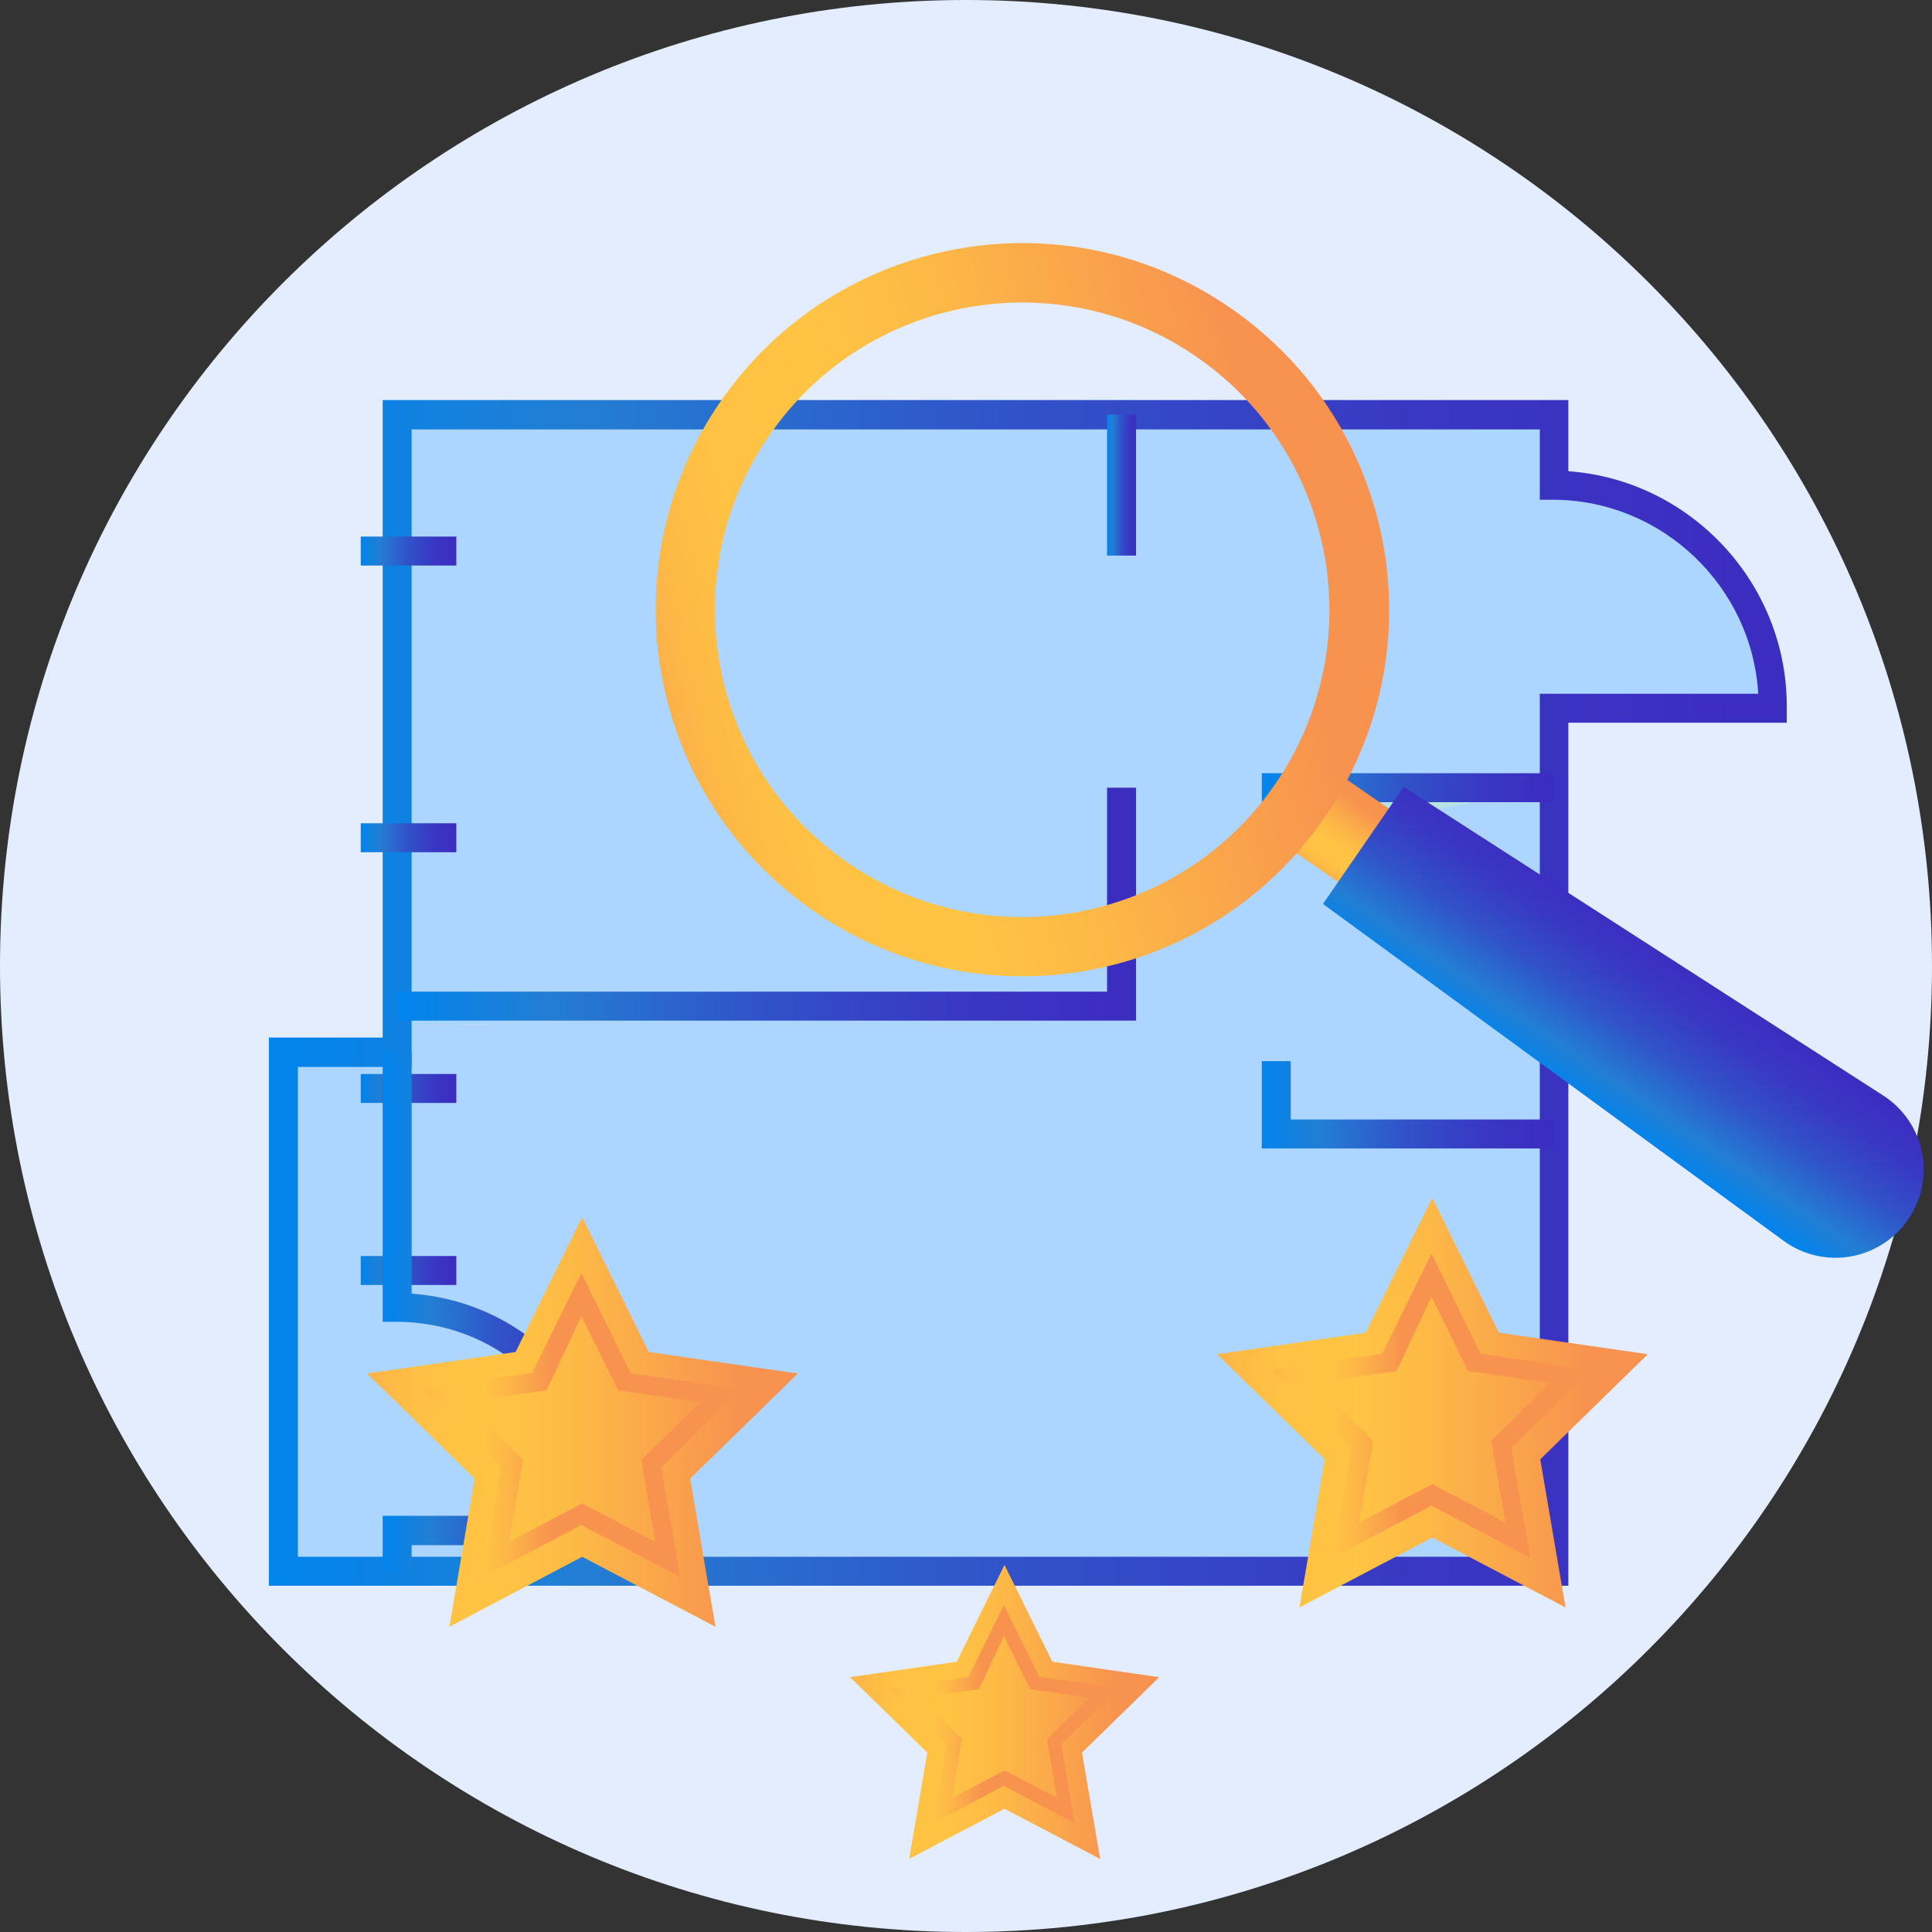 <svg width="100" height="100" viewBox="0 0 100 100" fill="none" xmlns="http://www.w3.org/2000/svg">
<rect x="0" y="0" width="100" height="100" fill="#333333" stroke="none"/>
<path d="M50 100C77.614 100 100 77.614 100 50C100 22.386 77.614 0 50 0C22.386 0 0 22.386 0 50C0 77.614 22.386 100 50 100Z" fill="#E3EDFE"/>
<path d="M80.45 25.097V21.435H20.557V54.433H14.668V81.307H20.557H30.921H80.428V36.66H91.734V36.553C91.756 30.257 86.702 25.161 80.45 25.097Z" fill="#ACD5FF"/>
<path d="M81.198 82.077H13.918V53.705H19.807V20.707H81.177V24.39C87.473 24.84 92.483 30.15 92.483 36.553V37.409H81.177V82.077H81.198ZM15.417 80.578H79.7V35.91H91.006C90.685 30.364 86.059 25.91 80.449 25.867H79.7V22.227H21.305V55.225H15.417V80.578Z" fill="url(#paint0_linear)"/>
<path d="M20.557 52.077H58.051V40.771" fill="#ACD5FF"/>
<path d="M58.801 52.827H20.557V51.328H57.302V40.771H58.801V52.827Z" fill="url(#paint1_linear)"/>
<path d="M58.8 21.456H57.301V28.758H58.8V21.456Z" fill="url(#paint2_linear)"/>
<path d="M66.061 43.362V40.771H80.45" fill="#B7E3E5"/>
<path d="M66.809 43.362H65.311V40.022H80.45V41.52H66.809V43.362Z" fill="url(#paint3_linear)"/>
<path d="M66.061 54.925V58.694H80.45" fill="#ACD5FF"/>
<path d="M80.45 59.444H65.311V54.925H66.809V57.945H80.45V59.444Z" fill="url(#paint4_linear)"/>
<path d="M23.618 27.773H18.672V29.272H23.618V27.773Z" fill="url(#paint5_linear)"/>
<path d="M23.618 42.612H18.672V44.111H23.618V42.612Z" fill="url(#paint6_linear)"/>
<path d="M23.618 55.589H18.672V57.088H23.618V55.589Z" fill="url(#paint7_linear)"/>
<path d="M23.618 65.011H18.672V66.51H23.618V65.011Z" fill="url(#paint8_linear)"/>
<path d="M20.557 81.328V79.422V79.208H31.392V79.101C31.392 72.827 26.809 67.73 20.557 67.666V67.452V54.454" fill="#ACD5FF"/>
<path d="M21.306 81.328H19.807V78.458H30.642C30.342 72.741 26.102 68.458 20.556 68.415H19.807V54.475H21.306V66.959C24.218 67.173 26.894 68.437 28.886 70.557C31.006 72.826 32.162 75.867 32.162 79.122V79.251L32.141 79.978H21.306V81.328Z" fill="url(#paint9_linear)"/>
<path d="M76.679 45.161L74.045 48.951L66.443 43.705L69.077 39.915L76.679 45.161Z" fill="url(#paint10_linear)"/>
<path d="M63.703 15.953C55.074 9.979 43.254 12.163 37.301 20.771C31.348 29.401 33.51 41.221 42.14 47.173C50.77 53.126 62.59 50.964 68.543 42.334C74.495 33.726 72.333 21.906 63.703 15.953ZM65.994 40.6C61.005 47.837 51.091 49.636 43.874 44.647C36.637 39.657 34.838 29.743 39.827 22.527C44.817 15.289 54.731 13.491 61.947 18.48C69.163 23.469 70.984 33.362 65.994 40.6Z" fill="url(#paint11_linear)"/>
<path d="M98.757 63.127C97.301 65.246 94.389 65.739 92.311 64.219L68.478 46.788L72.654 40.728L97.472 56.703C99.635 58.094 100.234 61.007 98.757 63.127Z" fill="url(#paint12_linear)"/>
<path d="M30.135 63L33.582 69.981L41.291 71.094L35.724 76.533L37.03 84.199L30.135 80.58L23.261 84.199L24.567 76.533L19 71.094L26.687 69.981L30.135 63Z" fill="url(#paint13_linear)"/>
<path d="M30.092 68.118L31.762 71.501L31.997 71.972L32.511 72.036L36.259 72.572L33.561 75.205L33.197 75.569L33.282 76.083L33.925 79.809L30.584 78.053L30.134 77.818L29.685 78.053L26.344 79.809L26.987 76.083L27.072 75.569L26.708 75.205L24.01 72.572L27.758 72.036L28.272 71.972L28.507 71.501L30.092 68.118ZM30.092 65.891L27.544 71.073L21.826 71.908L25.959 75.933L24.974 81.629L30.092 78.931L35.209 81.629L34.224 75.933L38.357 71.908L32.64 71.073L30.092 65.891Z" fill="url(#paint14_linear)"/>
<path d="M51.992 81L54.467 86.011L60 86.81L56.004 90.714L56.941 96.216L51.992 93.619L47.059 96.216L47.996 90.714L44 86.81L49.518 86.011L51.992 81Z" fill="url(#paint15_linear)"/>
<path d="M51.962 84.673L53.161 87.102L53.33 87.44L53.699 87.486L56.389 87.87L54.452 89.761L54.191 90.022L54.252 90.391L54.713 93.065L52.316 91.805L51.993 91.636L51.67 91.805L49.272 93.065L49.733 90.391L49.795 90.022L49.534 89.761L47.597 87.87L50.287 87.486L50.656 87.44L50.825 87.102L51.962 84.673ZM51.962 83.075L50.133 86.794L46.029 87.394L48.996 90.283L48.289 94.372L51.962 92.435L55.635 94.372L54.928 90.283L57.895 87.394L53.791 86.794L51.962 83.075Z" fill="url(#paint16_linear)"/>
<path d="M74.135 62L77.582 68.981L85.291 70.094L79.724 75.533L81.03 83.199L74.135 79.581L67.261 83.199L68.567 75.533L63 70.094L70.687 68.981L74.135 62Z" fill="url(#paint17_linear)"/>
<path d="M74.092 67.118L75.762 70.501L75.998 70.972L76.511 71.037L80.259 71.572L77.561 74.206L77.197 74.57L77.282 75.084L77.925 78.81L74.584 77.054L74.135 76.818L73.685 77.054L70.344 78.81L70.987 75.084L71.072 74.57L70.708 74.206L68.01 71.572L71.758 71.037L72.272 70.972L72.507 70.501L74.092 67.118ZM74.092 64.891L71.543 70.073L65.826 70.908L69.959 74.934L68.974 80.63L74.092 77.932L79.21 80.63L78.225 74.934L82.357 70.908L76.64 70.073L74.092 64.891Z" fill="url(#paint18_linear)"/>
<defs>
<linearGradient id="paint0_linear" x1="13.919" y1="51.386" x2="92.505" y2="51.386" gradientUnits="userSpaceOnUse">
<stop stop-color="#0084ED"/>
<stop offset="0.205" stop-color="#237ED3"/>
<stop offset="0.491" stop-color="#3152C9"/>
<stop offset="0.767" stop-color="#3937C3"/>
<stop offset="0.967" stop-color="#3C2DC1"/>
</linearGradient>
<linearGradient id="paint1_linear" x1="20.562" y1="46.804" x2="58.795" y2="46.804" gradientUnits="userSpaceOnUse">
<stop stop-color="#0084ED"/>
<stop offset="0.205" stop-color="#237ED3"/>
<stop offset="0.491" stop-color="#3152C9"/>
<stop offset="0.767" stop-color="#3937C3"/>
<stop offset="0.967" stop-color="#3C2DC1"/>
</linearGradient>
<linearGradient id="paint2_linear" x1="57.295" y1="25.1" x2="58.794" y2="25.1" gradientUnits="userSpaceOnUse">
<stop stop-color="#0084ED"/>
<stop offset="0.205" stop-color="#237ED3"/>
<stop offset="0.491" stop-color="#3152C9"/>
<stop offset="0.767" stop-color="#3937C3"/>
<stop offset="0.967" stop-color="#3C2DC1"/>
</linearGradient>
<linearGradient id="paint3_linear" x1="65.311" y1="41.699" x2="80.441" y2="41.699" gradientUnits="userSpaceOnUse">
<stop stop-color="#0084ED"/>
<stop offset="0.205" stop-color="#237ED3"/>
<stop offset="0.491" stop-color="#3152C9"/>
<stop offset="0.767" stop-color="#3937C3"/>
<stop offset="0.967" stop-color="#3C2DC1"/>
</linearGradient>
<linearGradient id="paint4_linear" x1="65.311" y1="57.182" x2="80.44" y2="57.182" gradientUnits="userSpaceOnUse">
<stop stop-color="#0084ED"/>
<stop offset="0.205" stop-color="#237ED3"/>
<stop offset="0.491" stop-color="#3152C9"/>
<stop offset="0.767" stop-color="#3937C3"/>
<stop offset="0.967" stop-color="#3C2DC1"/>
</linearGradient>
<linearGradient id="paint5_linear" x1="18.676" y1="28.519" x2="23.627" y2="28.519" gradientUnits="userSpaceOnUse">
<stop stop-color="#0084ED"/>
<stop offset="0.205" stop-color="#237ED3"/>
<stop offset="0.491" stop-color="#3152C9"/>
<stop offset="0.767" stop-color="#3937C3"/>
<stop offset="0.967" stop-color="#3C2DC1"/>
</linearGradient>
<linearGradient id="paint6_linear" x1="18.676" y1="43.37" x2="23.627" y2="43.37" gradientUnits="userSpaceOnUse">
<stop stop-color="#0084ED"/>
<stop offset="0.205" stop-color="#237ED3"/>
<stop offset="0.491" stop-color="#3152C9"/>
<stop offset="0.767" stop-color="#3937C3"/>
<stop offset="0.967" stop-color="#3C2DC1"/>
</linearGradient>
<linearGradient id="paint7_linear" x1="18.676" y1="56.336" x2="23.627" y2="56.336" gradientUnits="userSpaceOnUse">
<stop stop-color="#0084ED"/>
<stop offset="0.205" stop-color="#237ED3"/>
<stop offset="0.491" stop-color="#3152C9"/>
<stop offset="0.767" stop-color="#3937C3"/>
<stop offset="0.967" stop-color="#3C2DC1"/>
</linearGradient>
<linearGradient id="paint8_linear" x1="18.676" y1="65.766" x2="23.627" y2="65.766" gradientUnits="userSpaceOnUse">
<stop stop-color="#0084ED"/>
<stop offset="0.205" stop-color="#237ED3"/>
<stop offset="0.491" stop-color="#3152C9"/>
<stop offset="0.767" stop-color="#3937C3"/>
<stop offset="0.967" stop-color="#3C2DC1"/>
</linearGradient>
<linearGradient id="paint9_linear" x1="19.812" y1="67.887" x2="32.155" y2="67.887" gradientUnits="userSpaceOnUse">
<stop stop-color="#0084ED"/>
<stop offset="0.205" stop-color="#237ED3"/>
<stop offset="0.491" stop-color="#3152C9"/>
<stop offset="0.767" stop-color="#3937C3"/>
<stop offset="0.967" stop-color="#3C2DC1"/>
</linearGradient>
<linearGradient id="paint10_linear" x1="70.259" y1="46.371" x2="72.882" y2="42.572" gradientUnits="userSpaceOnUse">
<stop stop-color="#FCB148"/>
<stop offset="0.052" stop-color="#FDBA46"/>
<stop offset="0.142" stop-color="#FFC244"/>
<stop offset="0.318" stop-color="#FFC444"/>
<stop offset="0.485" stop-color="#FDB946"/>
<stop offset="0.775" stop-color="#F99C4D"/>
<stop offset="0.866" stop-color="#F8924F"/>
<stop offset="1" stop-color="#F8924F"/>
</linearGradient>
<linearGradient id="paint11_linear" x1="34.497" y1="36.163" x2="71.325" y2="26.942" gradientUnits="userSpaceOnUse">
<stop stop-color="#FCB148"/>
<stop offset="0.052" stop-color="#FDBA46"/>
<stop offset="0.142" stop-color="#FFC244"/>
<stop offset="0.318" stop-color="#FFC444"/>
<stop offset="0.485" stop-color="#FDB946"/>
<stop offset="0.775" stop-color="#F99C4D"/>
<stop offset="0.866" stop-color="#F8924F"/>
<stop offset="1" stop-color="#F8924F"/>
</linearGradient>
<linearGradient id="paint12_linear" x1="82.107" y1="57.201" x2="87.292" y2="49.69" gradientUnits="userSpaceOnUse">
<stop stop-color="#0084ED"/>
<stop offset="0.205" stop-color="#237ED3"/>
<stop offset="0.491" stop-color="#3152C9"/>
<stop offset="0.767" stop-color="#3937C3"/>
<stop offset="0.967" stop-color="#3C2DC1"/>
</linearGradient>
<linearGradient id="paint13_linear" x1="18.997" y1="73.597" x2="41.287" y2="73.597" gradientUnits="userSpaceOnUse">
<stop stop-color="#FCB148"/>
<stop offset="0.052" stop-color="#FDBA46"/>
<stop offset="0.142" stop-color="#FFC244"/>
<stop offset="0.318" stop-color="#FFC444"/>
<stop offset="0.485" stop-color="#FDB946"/>
<stop offset="0.775" stop-color="#F99C4D"/>
<stop offset="0.866" stop-color="#F8924F"/>
<stop offset="1" stop-color="#F8924F"/>
</linearGradient>
<linearGradient id="paint14_linear" x1="21.242" y1="73.757" x2="37.79" y2="73.757" gradientUnits="userSpaceOnUse">
<stop offset="0.008" stop-color="#FCB148"/>
<stop offset="0.044" stop-color="#FDBA46"/>
<stop offset="0.106" stop-color="#FFC244"/>
<stop offset="0.226" stop-color="#FFC444"/>
<stop offset="0.292" stop-color="#FDB946"/>
<stop offset="0.408" stop-color="#F99C4D"/>
<stop offset="0.444" stop-color="#F8924F"/>
<stop offset="1" stop-color="#F8924F"/>
</linearGradient>
<linearGradient id="paint15_linear" x1="43.998" y1="88.606" x2="59.997" y2="88.606" gradientUnits="userSpaceOnUse">
<stop stop-color="#FCB148"/>
<stop offset="0.052" stop-color="#FDBA46"/>
<stop offset="0.142" stop-color="#FFC244"/>
<stop offset="0.318" stop-color="#FFC444"/>
<stop offset="0.485" stop-color="#FDB946"/>
<stop offset="0.775" stop-color="#F99C4D"/>
<stop offset="0.866" stop-color="#F8924F"/>
<stop offset="1" stop-color="#F8924F"/>
</linearGradient>
<linearGradient id="paint16_linear" x1="45.61" y1="88.721" x2="57.488" y2="88.721" gradientUnits="userSpaceOnUse">
<stop offset="0.008" stop-color="#FCB148"/>
<stop offset="0.044" stop-color="#FDBA46"/>
<stop offset="0.106" stop-color="#FFC244"/>
<stop offset="0.226" stop-color="#FFC444"/>
<stop offset="0.292" stop-color="#FDB946"/>
<stop offset="0.408" stop-color="#F99C4D"/>
<stop offset="0.444" stop-color="#F8924F"/>
<stop offset="1" stop-color="#F8924F"/>
</linearGradient>
<linearGradient id="paint17_linear" x1="62.997" y1="72.597" x2="85.287" y2="72.597" gradientUnits="userSpaceOnUse">
<stop stop-color="#FCB148"/>
<stop offset="0.052" stop-color="#FDBA46"/>
<stop offset="0.142" stop-color="#FFC244"/>
<stop offset="0.318" stop-color="#FFC444"/>
<stop offset="0.485" stop-color="#FDB946"/>
<stop offset="0.775" stop-color="#F99C4D"/>
<stop offset="0.866" stop-color="#F8924F"/>
<stop offset="1" stop-color="#F8924F"/>
</linearGradient>
<linearGradient id="paint18_linear" x1="65.243" y1="72.757" x2="81.79" y2="72.757" gradientUnits="userSpaceOnUse">
<stop offset="0.008" stop-color="#FCB148"/>
<stop offset="0.044" stop-color="#FDBA46"/>
<stop offset="0.106" stop-color="#FFC244"/>
<stop offset="0.226" stop-color="#FFC444"/>
<stop offset="0.292" stop-color="#FDB946"/>
<stop offset="0.408" stop-color="#F99C4D"/>
<stop offset="0.444" stop-color="#F8924F"/>
<stop offset="1" stop-color="#F8924F"/>
</linearGradient>
</defs>
</svg>
